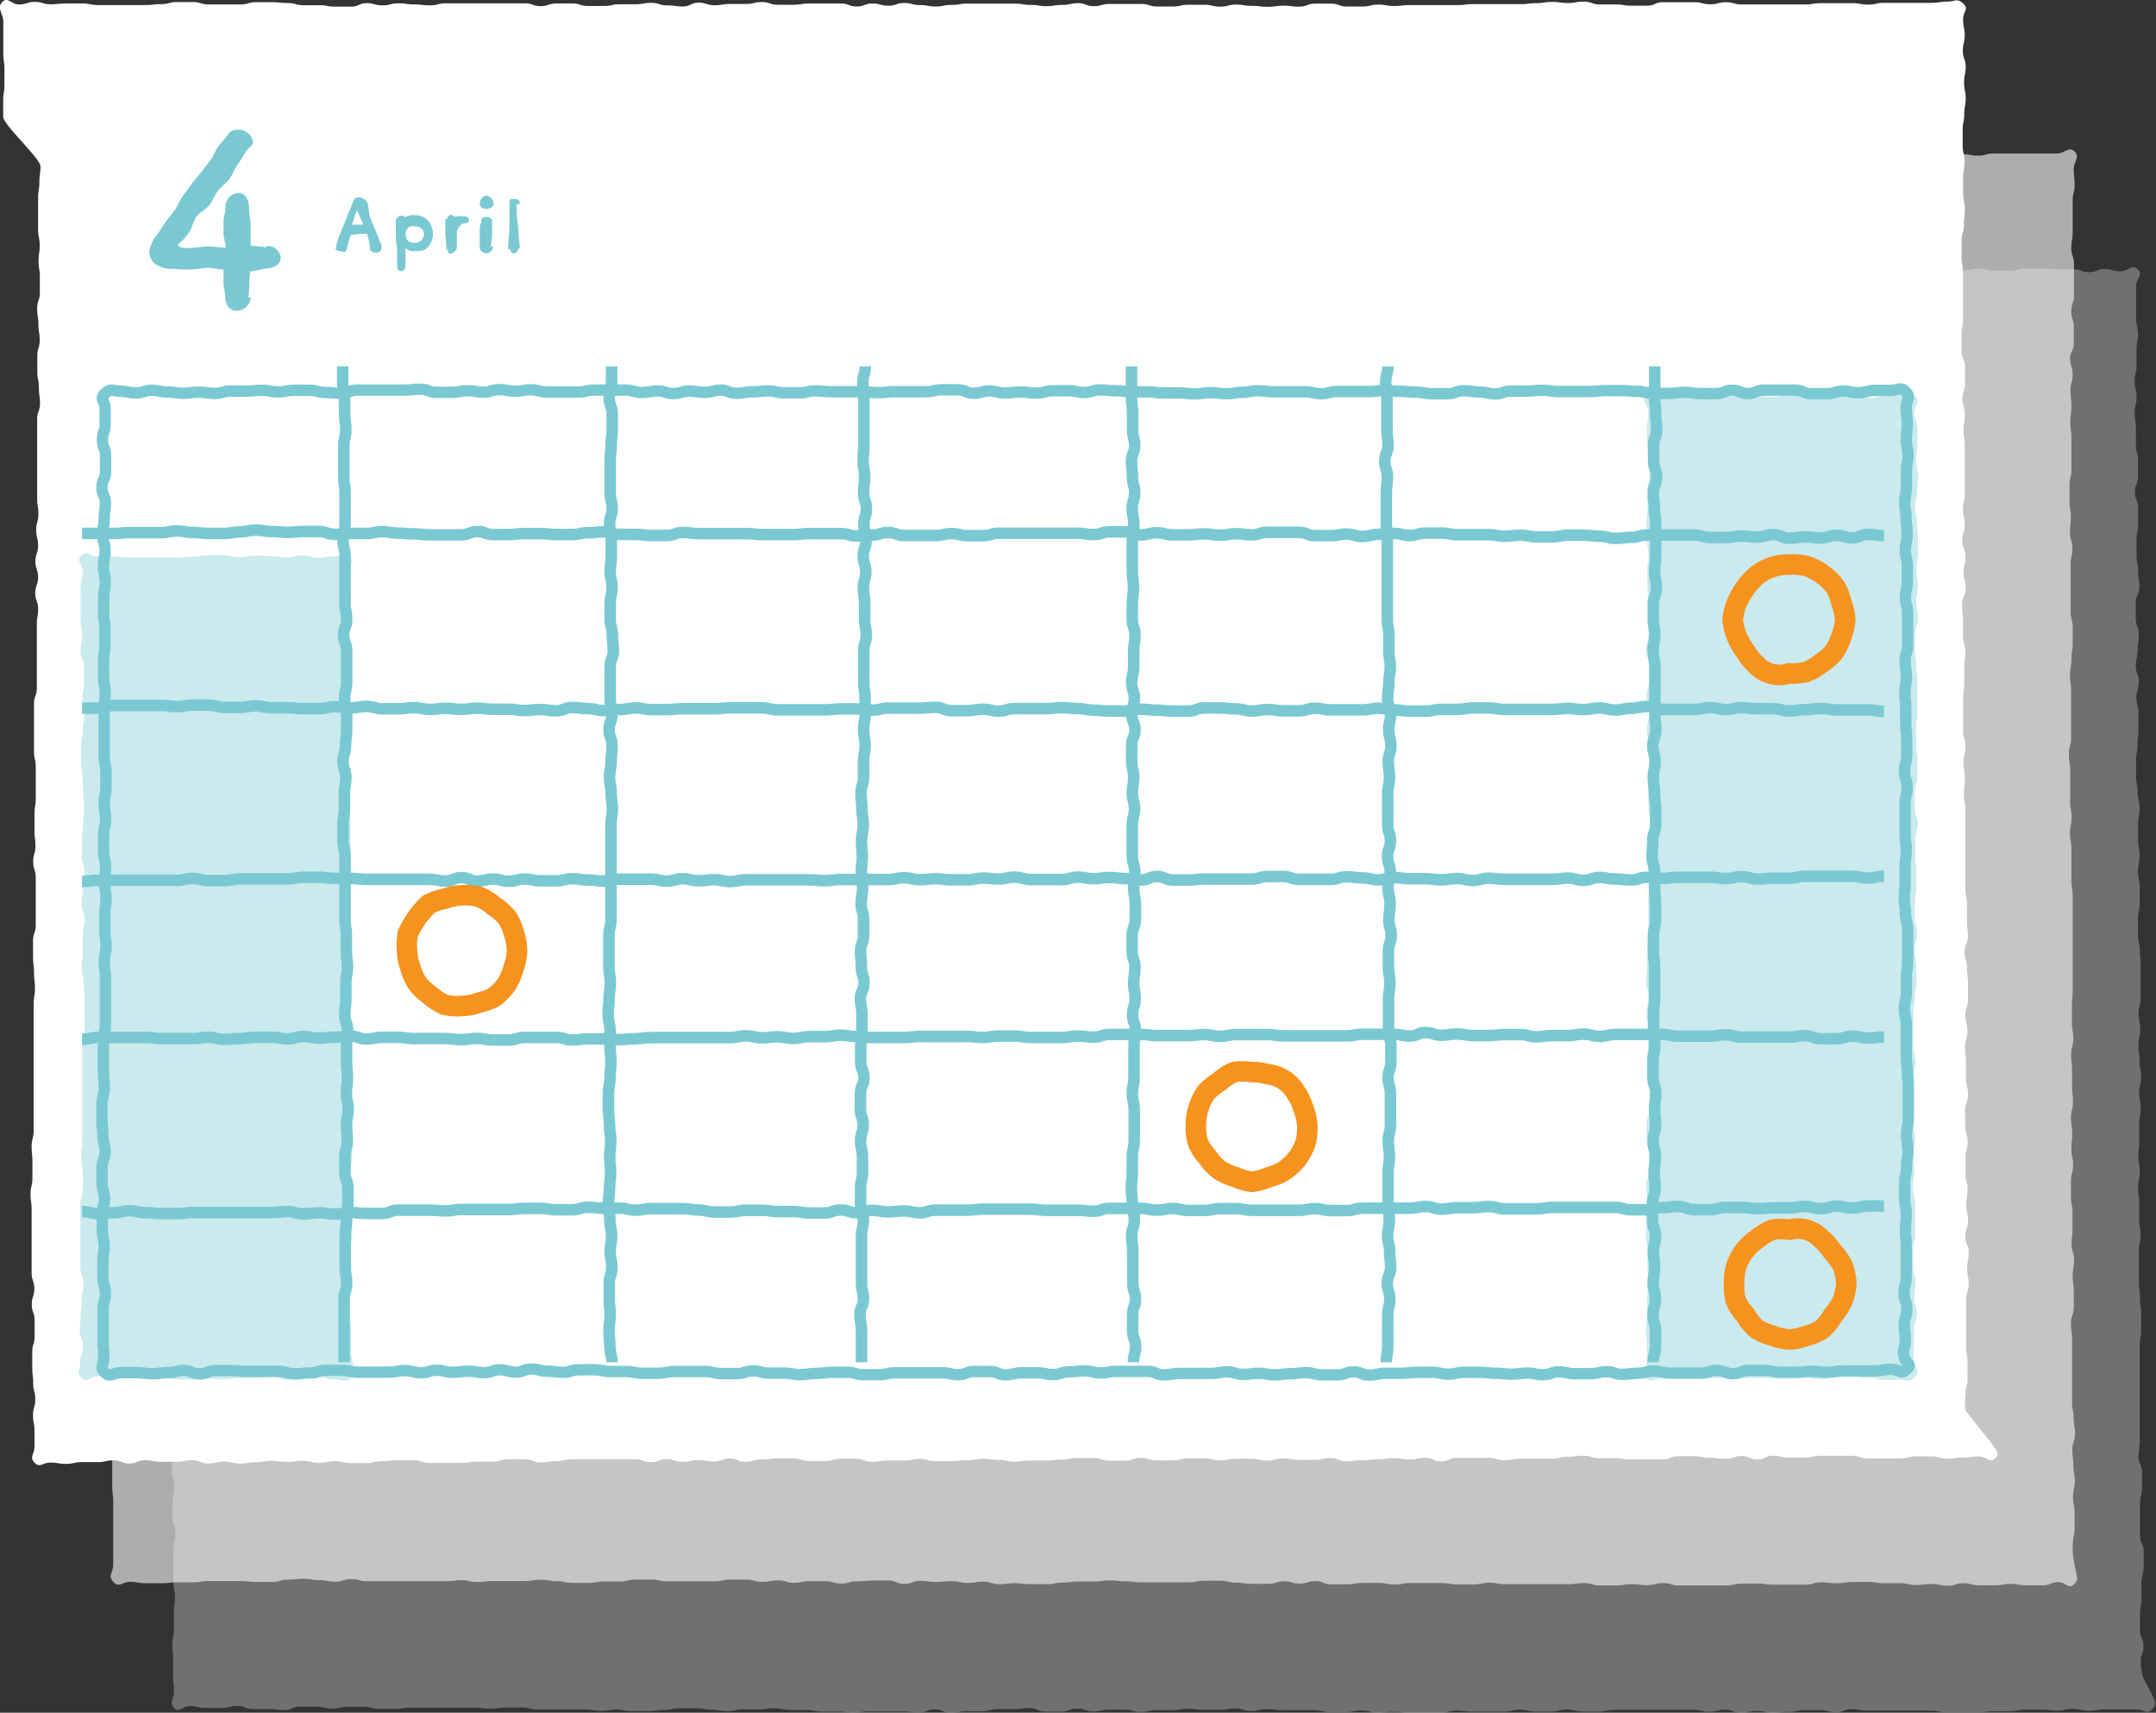 <svg xmlns="http://www.w3.org/2000/svg" viewBox="0 0 136.39 108.33"><rect x="0" y="0" width="136.39" height="108.33" fill="#333333" stroke="none"/><defs><style>.cls-1{opacity:0.6;}.cls-2{fill:#fff;}.cls-3{opacity:0.3;}.cls-10,.cls-11,.cls-12,.cls-4,.cls-5,.cls-8,.cls-9{fill:none;}.cls-4,.cls-5,.cls-8{stroke:#7ac9d2;stroke-miterlimit:10;}.cls-4{stroke-width:0.72px;}.cls-5{stroke-width:0.73px;}.cls-6{opacity:0.39;}.cls-7{fill:#7ac9d2;}.cls-8{stroke-width:0.18px;}.cls-10,.cls-11,.cls-12,.cls-9{stroke:#f6921e;stroke-linecap:round;stroke-linejoin:round;}.cls-9{stroke-width:1.3px;}.cls-10{stroke-width:1.3px;}.cls-11{stroke-width:1.3px;}.cls-12{stroke-width:1.3px;}</style></defs><g id="レイヤー_2" data-name="レイヤー 2"><g id="image"><g class="cls-1"><path class="cls-2" d="M131.21,100.2c-.35.36-.53-.13-1-.13s-.5.2-1,.2h-1c-.51,0-.51-.09-1-.09s-.51.09-1,.09h-1c-.51,0-.51-.13-1-.13s-.51.16-1,.16-.51-.11-1-.11-.51.06-1,.06-.5-.11-1-.11-.51,0-1,0-.5-.08-1-.08-.51,0-1,0-.51.08-1,.08-.5-.06-1-.06-.51.15-1,.15h-1c-.5,0-.5,0-1,0s-.51-.07-1-.07-.51,0-1,0-.5.12-1,.12-.5,0-1,0h-2c-.5,0-.5-.15-1-.15s-.5.13-1,.13-.51-.06-1-.06-.51.08-1,.08-.5,0-1,0-.51-.15-1-.15-.5.07-1,.07h-3c-.51,0-.51,0-1,0s-.5-.09-1-.09-.51.11-1,.11-.51,0-1,0-.51-.09-1-.09h-1c-.51,0-.51,0-1,0s-.5.09-1,.09-.51-.1-1-.1-.5,0-1,0-.51.09-1,.09-.51,0-1,0-.5-.2-1-.2-.51.15-1,.15-.5-.14-1-.14-.51.16-1,.16h-1c-.51,0-.51-.07-1-.07s-.51-.13-1-.13h-1c-.51,0-.51.1-1,.1h-1c-.5,0-.5,0-1,0s-.51,0-1,0-.5-.06-1-.06-.51-.06-1-.06-.51.07-1,.07-.51,0-1,0-.51.07-1,.07-.51.1-1,.1h-1c-.51,0-.51-.06-1-.06s-.51.06-1,.06-.51-.16-1-.16-.51.08-1,.08-.5-.11-1-.11-.51.05-1,.05-.51-.07-1-.07-.51.19-1,.19-.51-.21-1-.21h-1c-.51,0-.51.05-1,.05s-.51.14-1,.14-.5-.15-1-.15-.5,0-1,0-.51.1-1,.1-.51-.15-1-.15-.51.09-1,.09-.51-.14-1-.14-.51,0-1,0-.51.11-1,.11h-1c-.51,0-.51,0-1,0s-.5,0-1,0-.51-.11-1-.11-.5,0-1,0-.51.12-1,.12-.5,0-1,0-.51.09-1,.09h-1c-.51,0-.51-.11-1-.11s-.51-.09-1-.09-.5.08-1,.08h-1c-.51,0-.51,0-1,0s-.51.06-1,.06-.51-.11-1-.11-.51.06-1,.06-.51,0-1,0h-1c-.51,0-.51,0-1,0h-1c-.51,0-.51,0-1,0s-.51-.13-1-.13-.51.16-1,.16-.51-.09-1-.09-.51-.09-1-.09-.51.05-1,.05-.51.15-1,.15-.51,0-1,0-.51-.06-1-.06-.51,0-1,0-.51,0-1,0-.51.08-1,.08-.51,0-1,0-.51.06-1,.06h-1c-.51,0-.51-.09-1-.09s-.7.41-1.06,0,0-.56,0-1.07v-1c0-.51,0-.51,0-1s0-.51,0-1,0-.51,0-1-.06-.51-.06-1,0-.51,0-1,0-.51,0-1,.08-.51.08-1,0-.51,0-1-.2-.51-.2-1,.17-.51.17-1-.17-.51-.17-1,.15-.51.15-1-.16-.51-.16-1,.15-.51.15-1v-1c0-.51-.16-.51-.16-1s.1-.51.1-1,0-.51,0-1,.15-.52.15-1v-1c0-.51-.19-.51-.19-1s0-.51,0-1,0-.51,0-1,0-.51,0-1,.11-.51.11-1,0-.51,0-1-.06-.51-.06-1,.13-.51.13-1-.13-.51-.13-1,.16-.52.16-1,0-.51,0-1-.15-.51-.15-1,.06-.51.06-1,.06-.51.06-1,0-.51,0-1v-1c0-.51-.07-.51-.07-1s0-.51,0-1,.19-.51.19-1,0-.51,0-1-.17-.51-.17-1,.22-.51.22-1-.06-.51-.06-1-.08-.51-.08-1,.06-.51.06-1,0-.51,0-1-.12-.51-.12-1,.12-.51.12-1-.11-.52-.11-1,.16-.51.16-1-.2-.51-.2-1,0-.51,0-1,.12-.51.12-1-.11-.51-.11-1,0-.51,0-1,.1-.51.1-1,.08-.51.08-1-.2-.51-.2-1,.18-.51.18-1-.13-.51-.13-1,0-.52,0-1,0-.51,0-1,.09-.51.09-1-.14-.51-.14-1,.08-.52.08-1,0-.51,0-1-.06-.51-.06-1,.09-.51.09-1,.08-.51.08-1-.22-.52-.22-1,.06-.51.06-1,.09-.52.09-1-.12-.51-.12-1,0-.52,0-1,.2-.51.2-1-.2-.51-.2-1,.1-.51.1-1-.06-.51-.06-1v-1c0-.51,0-.51,0-1s0-.52,0-1,.09-.51.09-1-.18-.51-.18-1,.11-.52.11-1,.1-.51.1-1v-1c0-.51-.15-.51-.15-1s-.36-.7,0-1.07.54-.05,1-.05h1c.51,0,.51,0,1,0s.51.14,1,.14.5-.1,1-.1l1,0c.5,0,.5.11,1,.11s.51,0,1,0,.5,0,1,0,.51-.1,1-.1.51.13,1,.13.51,0,1,0,.51-.11,1-.11h1c.5,0,.5.08,1,.08h1c.51,0,.51-.07,1-.07s.5.09,1,.09.51-.12,1-.12.51.1,1,.1.5,0,1,0,.5-.14,1-.14h1c.51,0,.51.08,1,.08s.5-.11,1-.11.5.16,1,.16.51.06,1,.06.51-.14,1-.14h1c.51,0,.51,0,1,0s.51.07,1,.07.51-.05,1-.05.51.08,1,.08.51,0,1,0h1c.51,0,.51,0,1,0s.51.08,1,.08.51-.06,1-.06.51-.13,1-.13.5.16,1,.16h1c.5,0,.5-.17,1-.17s.51,0,1,0,.51-.07,1-.07.5.16,1,.16.51-.14,1-.14.5.08,1,.08.51.11,1,.11.51-.14,1-.14.51,0,1,0,.51.09,1,.09.51,0,1,0,.5-.13,1-.13.51.09,1,.09.51-.05,1-.05.5,0,1,0l1,0c.51,0,.51.11,1,.11s.51,0,1,0,.51-.12,1-.12.5,0,1,0,.51.13,1,.13.5,0,1,0,.51.08,1,.08.5-.1,1-.1.51-.08,1-.08.51.11,1,.11.51.05,1,.05.51-.14,1-.14.51.07,1,.07.51.11,1,.11.51-.06,1-.06.51,0,1,0,.5,0,1,0,.51-.07,1-.07.51,0,1,0,.5-.08,1-.08h1c.5,0,.5,0,1,0s.51-.09,1-.09.51-.05,1-.05.5,0,1,0,.51.16,1,.16.51-.2,1-.2h1c.51,0,.51.21,1,.21s.51-.22,1-.22.51,0,1,0,.51.09,1,.09.51-.1,1-.1.51.14,1,.14.51-.13,1-.13.51.09,1,.09.51,0,1,0,.51-.05,1-.05.51,0,1,0l1,0c.51,0,.51.13,1,.13s.5-.17,1-.17.51,0,1,0,.51.18,1,.18.51,0,1,0h1c.51,0,.51-.13,1-.13h1l1,0c.51,0,.51.12,1,.12s.51-.08,1-.08.51,0,1,0,.51-.05,1-.05.51.08,1,.08.51-.16,1-.16.5.17,1,.17.51-.17,1-.17.51.07,1,.07h2c.51,0,.51.09,1,.09s.51-.14,1-.14h1c.51,0,.51,0,1,0s.52,0,1,0,.51,0,1,0,.75-.48,1.11-.12-.05.6-.05,1.11.05.51.05,1-.12.51-.12,1,0,.51,0,1,0,.51,0,1-.09.51-.09,1,.17.51.17,1,0,.51,0,1,0,.51,0,1-.17.51-.17,1,.16.51.16,1,0,.51,0,1-.23.51-.23,1,.16.51.16,1-.14.51-.14,1,.06.51.06,1-.07.51-.07,1,.07.51.07,1v1c0,.51,0,.51,0,1s-.12.52-.12,1,0,.51,0,1,.08.51.08,1-.05.51-.05,1,.15.51.15,1-.11.51-.11,1,0,.51,0,1,0,.51,0,1,0,.51,0,1,.13.51.13,1,0,.51,0,1-.08.52-.08,1-.09.51-.09,1,.07.51.07,1,0,.51,0,1v1c0,.51,0,.51,0,1s-.14.51-.14,1,.08.51.08,1,0,.51,0,1,0,.51,0,1,.09.51.09,1-.1.51-.1,1,.09.51.09,1,0,.51,0,1,0,.51,0,1,.08.51.08,1,0,.51,0,1,0,.51,0,1,0,.51,0,1v1c0,.51,0,.51,0,1s0,.51,0,1-.05.51-.05,1v1c0,.51.09.51.09,1s-.14.51-.14,1,.06.51.06,1,0,.51,0,1,.06.51.06,1-.13.51-.13,1,.08.51.08,1-.05.51-.05,1,.11.51.11,1-.14.51-.14,1,0,.51,0,1,.1.51.1,1,0,.51,0,1-.06.51-.06,1,.16.51.16,1-.09.51-.09,1,.07.52.07,1,0,.51,0,1-.18.52-.18,1,.07.51.07,1,0,.52,0,1,0,.51,0,1,0,.51,0,1,0,.51,0,1,.1.52.1,1,.09.51.09,1-.17.51-.17,1,.06.52.06,1,.1.51.1,1-.12.51-.12,1,.1.52.1,1v1c0,.51-.11.51-.11,1a3.25,3.25,0,0,0,.06,1C131.33,99.69,131.57,99.83,131.21,100.2Z"/></g><g class="cls-3"><path class="cls-2" d="M136.13,108.12c-.36.36-.45,0-1,0h-2c-.51,0-.51.09-1,.09s-.51-.12-1-.12-.51.11-1,.11-.51-.06-1-.06-.51,0-1,0-.51.1-1,.1h-1c-.5,0-.5.06-1,.06s-.51,0-1,0-.5,0-1,0-.51-.1-1-.1-.51,0-1,0-.5,0-1,0-.51,0-1,0h-1c-.5,0-.5-.09-1-.09s-.51.19-1,.19-.51-.13-1-.13-.5,0-1,0-.5.11-1,.11-.51.06-1,.06-.51-.12-1-.12-.5.11-1,.11-.5-.19-1-.19-.51.13-1,.13-.51-.12-1-.12h-2c-.5,0-.5,0-1,0h-1c-.5,0-.5,0-1,0s-.51.11-1,.11-.51,0-1,0-.5-.13-1-.13-.51.13-1,.13-.51,0-1,0-.51-.12-1-.12-.51.12-1,.12h-1c-.5,0-.5,0-1,0s-.51-.06-1-.06-.5.14-1,.14-.51,0-1,0-.51,0-1,0-.5-.07-1-.07-.51.06-1,.06-.5-.14-1-.14-.51.1-1,.1h-1c-.51,0-.51-.12-1-.12s-.51,0-1,0-.51,0-1,0-.51-.06-1-.06-.51.11-1,.11-.5-.16-1-.16-.51.09-1,.09-.5,0-1,0-.51-.07-1-.07-.51.09-1,.09-.51,0-1,0-.51.11-1,.11-.51-.14-1-.14-.51,0-1,0-.51.11-1,.11-.51-.18-1-.18-.51.19-1,.19-.51,0-1,0-.5-.22-1-.22-.51.06-1,.06h-1c-.51,0-.51.14-1,.14s-.51,0-1,0-.5.09-1,.09-.51-.21-1-.21-.51.19-1,.19-.5-.06-1-.06H55c-.51,0-.51.07-1,.07s-.51-.06-1-.06-.51,0-1,0-.51-.1-1-.1-.51,0-1,0-.51-.11-1-.11-.5.07-1,.07h-1c-.5,0-.5.11-1,.11s-.51-.09-1-.09-.5-.09-1-.09-.51,0-1,0-.5.11-1,.11-.51.07-1,.07h-1c-.51,0-.51-.09-1-.09s-.51.07-1,.07-.5-.08-1-.08-.51,0-1,0-.51,0-1,0h-1c-.51,0-.51-.13-1-.13h-1c-.51,0-.51.08-1,.08s-.51-.07-1-.07h-2c-.51,0-.51,0-1,0s-.51,0-1,0-.51.08-1,.08h-1c-.51,0-.51-.13-1-.13h-1c-.51,0-.51.11-1,.11s-.51-.12-1-.12h-1c-.51,0-.51.21-1,.21s-.51-.06-1-.06-.51,0-1,0-.51-.2-1-.2-.51.13-1,.13h-1c-.51,0-.51-.12-1-.12s-.68.48-1,.11,0-.53,0-1-.05-.51-.05-1,0-.51,0-1-.05-.51-.05-1,.1-.51.1-1,0-.51,0-1,.06-.51.06-1-.09-.51-.09-1,0-.51,0-1,0-.51,0-1,.13-.51.13-1-.19-.51-.19-1v-1c0-.51.11-.51.11-1s-.15-.51-.15-1,.06-.51.06-1-.05-.51-.05-1,.12-.51.12-1,0-.51,0-1-.12-.51-.12-1,.11-.52.11-1v-1c0-.51.09-.51.09-1s-.13-.51-.13-1,0-.51,0-1-.1-.51-.1-1,.14-.51.14-1,0-.51,0-1,0-.51,0-1-.05-.51-.05-1,0-.51,0-1,.14-.52.14-1,0-.51,0-1-.13-.51-.13-1,.1-.51.1-1,.11-.51.11-1-.22-.51-.22-1,.21-.51.21-1,0-.51,0-1,0-.51,0-1,.07-.51.07-1-.1-.51-.1-1,0-.51,0-1-.12-.51-.12-1,.15-.51.15-1-.06-.51-.06-1-.08-.51-.08-1,0-.51,0-1,0-.51,0-1,0-.51,0-1,.07-.52.07-1,.13-.51.13-1-.2-.51-.2-1,.08-.51.08-1,0-.51,0-1,.14-.51.14-1-.15-.51-.15-1,0-.51,0-1V48c0-.51.06-.51.06-1s0-.51,0-1,.08-.51.08-1-.11-.52-.11-1,0-.51,0-1,.13-.51.13-1-.14-.51-.14-1,.14-.52.14-1,0-.51,0-1,0-.51,0-1-.13-.51-.13-1,.11-.51.11-1-.11-.52-.11-1,0-.51,0-1,0-.52,0-1v-1c0-.52.21-.52.21-1s-.23-.51-.23-1,.22-.51.22-1,0-.51,0-1-.13-.51-.13-1,0-.51,0-1,0-.51,0-1,0-.52,0-1,.1-.51.1-1-.2-.51-.2-1,.06-.52.06-1-.06-.51-.06-1,0-.51,0-1,.08-.51.08-1-.41-.7,0-1.07.54.15,1,.15.5-.15,1-.15.51.1,1,.1.51,0,1,0,.5-.1,1-.1.51-.1,1-.1.5.09,1,.09.51.13,1,.13.5,0,1,0,.51-.13,1-.13.51.1,1,.1h1c.51,0,.51-.08,1-.08s.51.11,1,.11.5-.15,1-.15.51.05,1,.05.51.06,1,.06.5-.11,1-.11h1c.51,0,.51,0,1,0s.5-.07,1-.07.5,0,1,0,.51.14,1,.14.51-.08,1-.08.5,0,1,0h1c.51,0,.51,0,1,0s.51,0,1,0,.5.05,1,.05.51.11,1,.11.51-.06,1-.06.51,0,1,0,.51,0,1,0,.51.14,1,.14.51,0,1,0h2c.51,0,.51-.12,1-.12s.51.17,1,.17.5,0,1,0,.51.06,1,.06.5-.1,1-.1.51,0,1,0,.51,0,1,0,.5-.12,1-.12.51-.05,1-.05h1c.51,0,.51.19,1,.19s.51-.16,1-.16.51,0,1,0,.51-.08,1-.08.51.13,1,.13.5.1,1,.1.51,0,1,0,.51-.17,1-.17h2c.51,0,.51.1,1,.1s.51-.09,1-.09h1c.5,0,.5,0,1,0s.51.11,1,.11.5,0,1,0h1c.5,0,.5-.13,1-.13s.51.1,1,.1.51.07,1,.07.51-.1,1-.1.51.1,1,.1.51,0,1,0,.51-.13,1-.13.51.1,1,.1.51.06,1,.06.5-.13,1-.13h1c.51,0,.51.06,1,.06s.5-.07,1-.07.5-.05,1-.05.5.05,1,.05h1c.51,0,.51.13,1,.13s.5-.19,1-.19h1c.51,0,.51.16,1,.16s.51,0,1,0h1c.51,0,.51-.07,1-.07s.51,0,1,0,.51,0,1,0,.51.17,1,.17h1c.51,0,.51-.21,1-.21s.51.19,1,.19.51-.13,1-.13.51.15,1,.15.51-.2,1-.2h1c.51,0,.51.15,1,.15s.5-.15,1-.15.51,0,1,0h1c.51,0,.51,0,1,0s.51,0,1,0,.51.12,1,.12.5,0,1,0,.51-.13,1-.13.51.15,1,.15.51-.17,1-.17.51.17,1,.17.51-.06,1-.06.51,0,1,0,.51.1,1,.1.5-.1,1-.1.51-.12,1-.12.51.12,1,.12h1c.52,0,.52-.13,1-.13h1c.51,0,.51.05,1,.05h1c.51,0,.51.18,1,.18s.52-.2,1-.2.51.15,1,.15.73-.49,1.09-.13-.11.58-.11,1.09v1c0,.51,0,.51,0,1s.12.51.12,1-.09.51-.09,1v1c0,.51-.12.51-.12,1s.12.51.12,1-.12.51-.12,1,.08.51.08,1,0,.51,0,1,.13.51.13,1,0,.51,0,1-.19.51-.19,1,.2.51.2,1,0,.51,0,1-.1.51-.1,1,0,.51,0,1,.1.51.1,1,.08.51.08,1-.23.52-.23,1,0,.51,0,1,.19.51.19,1-.07.51-.07,1-.12.51-.12,1,.19.51.19,1-.15.51-.15,1,.13.51.13,1,0,.51,0,1-.06.51-.06,1-.09.51-.09,1,0,.52,0,1,.1.51.1,1,.12.51.12,1-.09.51-.09,1,0,.51,0,1,.09.51.09,1-.1.51-.1,1,.11.51.11,1,0,.51,0,1-.11.51-.11,1,0,.51,0,1,.12.51.12,1,.05.51.05,1,0,.51,0,1,0,.51,0,1-.13.51-.13,1,.1.51.1,1-.11.51-.11,1,.07.51.07,1,.1.52.1,1-.12.51-.12,1,.09.51.09,1-.09.51-.09,1,0,.51,0,1-.05.51-.05,1,.08.51.08,1-.1.51-.1,1,.07.51.07,1,0,.51,0,1,.08.51.08,1-.1.51-.1,1,0,.51,0,1,0,.51,0,1,.07.51.07,1,.07.51.07,1,0,.51,0,1-.09.51-.09,1v1c0,.51,0,.51,0,1s0,.51,0,1,0,.52,0,1,0,.51,0,1,0,.52,0,1-.07.51-.07,1,.22.52.22,1,0,.51,0,1-.13.51-.13,1,0,.51,0,1v1c0,.51.23.51.23,1s0,.51,0,1-.14.52-.14,1,0,.51,0,1-.09.51-.09,1,0,.52,0,1,.22.51.22,1-.18.51-.18,1a3.86,3.86,0,0,0,.15,1C136.38,107.64,136.49,107.75,136.13,108.12Z"/></g><path class="cls-2" d="M126.24,92.23c-.35.36-.56-.11-1.07-.11s-.5.07-1,.07-.5.07-1,.07-.51-.14-1-.14h-1c-.51,0-.51.13-1,.13h-2c-.51,0-.51-.17-1-.17h-2c-.51,0-.51.12-1,.12s-.5,0-1,0-.51-.12-1-.12-.51.23-1,.23-.5-.21-1-.21-.51.17-1,.17-.51-.06-1-.06-.5-.1-1-.1-.51,0-1,0-.51.2-1,.2-.5,0-1,0-.5,0-1,0-.51-.08-1-.08-.51,0-1,0-.5-.15-1-.15-.5.06-1,.06-.51.13-1,.13-.51,0-1,0-.5,0-1,0-.51.09-1,.09-.5-.15-1-.15-.51,0-1,0-.5,0-1,0-.51.22-1,.22-.51-.22-1-.22-.5.1-1,.1-.51-.08-1-.08-.51.07-1,.07-.51.06-1,.06-.51.07-1,.07-.51-.21-1-.21-.5.12-1,.12-.51,0-1,0-.5-.09-1-.09-.51.13-1,.13-.51-.11-1-.11h-1c-.51,0-.51.1-1,.1s-.5-.13-1-.13-.51,0-1,0-.5.13-1,.13-.51,0-1,0-.51-.16-1-.16-.51.18-1,.18-.51,0-1,0-.51-.17-1-.17h-1c-.51,0-.51.1-1,.1s-.5.06-1,.06-.51,0-1,0-.51.07-1,.07-.51-.11-1-.11-.51-.07-1-.07-.51.09-1,.09-.51.06-1,.06-.51,0-1,0-.51-.14-1-.14-.51.1-1,.1h-1c-.5,0-.5.08-1,.08s-.51-.19-1-.19h-1c-.51,0-.51.14-1,.14s-.51,0-1,0-.5-.17-1-.17-.51,0-1,0-.51.07-1,.07-.5.15-1,.15-.5-.21-1-.21-.51.19-1,.19-.51-.09-1-.09-.51.11-1,.11-.51-.17-1-.17-.51.19-1,.19-.51-.18-1-.18-.5,0-1,0-.51,0-1,0-.5,0-1,0-.51,0-1,0-.5.12-1,.12-.51.08-1,.08-.5-.2-1-.2-.51,0-1,0-.51.15-1,.15h-1c-.51,0-.51.08-1,.08s-.5,0-1,0-.51,0-1,0-.51-.17-1-.17-.51,0-1,0-.51.06-1,.06-.51.12-1,.12h-1c-.51,0-.51-.12-1-.12s-.51.1-1,.1-.51-.12-1-.12-.51.07-1,.07-.51-.07-1-.07-.51.09-1,.09-.51.08-1,.08-.51-.12-1-.12-.51.12-1,.12-.51-.21-1-.21-.51.1-1,.1h-1c-.51,0-.51-.1-1-.1s-.51.21-1,.21-.51-.2-1-.2-.51.11-1,.11-.51,0-1,0-.51.11-1,.11-.51-.08-1-.08-.66.36-1,0,0-.52,0-1,0-.51,0-1-.09-.51-.09-1,.14-.51.14-1-.13-.51-.13-1-.06-.51-.06-1,0-.51,0-1,.15-.51.15-1,0-.51,0-1-.18-.51-.18-1,.16-.51.16-1-.17-.51-.17-1,0-.51,0-1,0-.51,0-1,0-.51,0-1,0-.51,0-1-.07-.51-.07-1,.12-.51.12-1,0-.51,0-1-.05-.51-.05-1,.13-.52.13-1,0-.51,0-1,0-.51,0-1,0-.51,0-1v-1c0-.51,0-.51,0-1s0-.51,0-1,0-.51,0-1,0-.51,0-1,.08-.51.08-1-.06-.51-.06-1-.06-.52-.06-1,0-.51,0-1,.17-.51.17-1,0-.51,0-1,0-.51,0-1v-1c0-.51-.16-.51-.16-1s.14-.51.14-1-.06-.51-.06-1,0-.51,0-1,.08-.51.08-1,0-.51,0-1,0-.51,0-1-.11-.51-.11-1,0-.51,0-1,0-.51,0-1,0-.51,0-1,.18-.51.18-1,0-.51,0-1,0-.52,0-1,0-.51,0-1,0-.51,0-1,.08-.51.08-1-.18-.51-.18-1,.18-.51.18-1-.17-.51-.17-1,.17-.51.17-1-.12-.51-.12-1,.14-.51.14-1-.08-.51-.08-1,0-.51,0-1,0-.52,0-1,0-.51,0-1,0-.51,0-1,0-.51,0-1,.18-.52.18-1-.07-.51-.07-1-.1-.51-.1-1,0-.51,0-1,.15-.51.15-1-.08-.52-.08-1-.08-.51-.08-1,.17-.52.17-1,0-.51,0-1-.08-.52-.08-1,.07-.51.07-1-.1-.51-.1-1,0-.51,0-1,0-.51,0-1,.08-.51.08-1,.07-.51.07-1S.2,7.89.2,7.38s0-.51,0-1,.08-.51.08-1,0-.52,0-1-.07-.51-.07-1,0-.51,0-1,0-.51,0-1S-.22.5.14.13.69.28,1.2.28s.5-.16,1-.16.51.15,1,.15.51-.05,1-.05.5,0,1,0,.51.1,1,.1.5,0,1,0h1c.5,0,.5,0,1,0s.51-.06,1-.06.51-.13,1-.13h1c.51,0,.51.15,1,.15h2c.51,0,.51-.14,1-.14s.51,0,1,0,.5.05,1,.05.51.14,1,.14.51,0,1,0,.5.09,1,.09h1c.51,0,.51-.22,1-.22s.51.14,1,.14.5-.13,1-.13.5.07,1,.07.51.06,1,.06.51-.13,1-.13h1c.51,0,.51,0,1,0h1c.51,0,.51,0,1,0h1c.51,0,.51.18,1,.18s.51-.17,1-.17h1c.51,0,.51.16,1,.16s.51,0,1,0,.51-.11,1-.11.5,0,1,0,.51-.09,1-.09.5.16,1,.16.51.07,1,.07.51-.24,1-.24.5.16,1,.16.51-.08,1-.08.5,0,1,0,.51-.12,1-.12.51.17,1,.17.51,0,1,0,.51-.08,1-.08h1c.5,0,.5,0,1,0s.51.19,1,.19.51-.19,1-.19.5.14,1,.14.51-.17,1-.17.51.13,1,.13.51.09,1,.09.51-.1,1-.1.5-.08,1-.08.51,0,1,0,.5,0,1,0h1c.5,0,.5.08,1,.08s.51.08,1,.08.51-.08,1-.08.51-.11,1-.11.51.19,1,.19.51-.14,1-.14.51,0,1,0h1c.51,0,.51.16,1,.16s.5,0,1,0,.51-.11,1-.11.51,0,1,0,.5.12,1,.12.5-.13,1-.13.5.08,1,.08.51.06,1,.06.51-.07,1-.07.5.06,1,.06.51-.19,1-.19h1c.51,0,.51.18,1,.18h1c.51,0,.51-.12,1-.12s.51.09,1,.09.51-.06,1-.06.51,0,1,0,.51,0,1,0h1c.51,0,.51-.06,1-.06s.51,0,1,0,.51,0,1,0,.51,0,1,0,.51-.06,1-.06.51-.08,1-.08.5.07,1,.07.51-.09,1-.09.51.18,1,.18.51,0,1,0,.51.08,1,.08h1c.5,0,.5-.22,1-.22s.51,0,1,0,.51,0,1,0,.51.13,1,.13.51-.13,1-.13.51.14,1,.14.51,0,1,0,.51,0,1,0h2c.51,0,.51-.08,1-.08h1c.52,0,.52,0,1,0s.51.09,1,.09.51-.11,1-.11h1c.51,0,.51,0,1,0h1c.51,0,.51-.08,1-.08s.6-.24,1,.12,0,.46,0,1,.1.51.1,1-.12.51-.12,1,.18.51.18,1-.1.51-.1,1,.1.51.1,1-.09.51-.09,1-.1.51-.1,1,0,.51,0,1,.12.51.12,1-.09.51-.09,1,0,.51,0,1,.11.51.11,1-.06.51-.06,1-.15.51-.15,1,0,.51,0,1,.09.51.09,1,0,.51,0,1,0,.51,0,1v1c0,.52-.09.52-.09,1s0,.51,0,1,.22.51.22,1,0,.51,0,1-.16.51-.16,1,.15.51.15,1-.09.51-.09,1,.08.51.08,1,0,.51,0,1,0,.51,0,1,0,.51,0,1-.11.52-.11,1,.11.51.11,1-.16.51-.16,1,.21.51.21,1-.12.51-.12,1,.13.51.13,1-.23.51-.23,1,.06.51.06,1,0,.51,0,1,.15.51.15,1-.07.51-.07,1,0,.51,0,1-.07.51-.07,1,0,.51,0,1,0,.51,0,1,.15.51.15,1-.13.51-.13,1,.09.51.09,1-.06.51-.06,1,.09.52.09,1,0,.51,0,1,0,.51,0,1,0,.51,0,1,0,.51,0,1,0,.51,0,1,.1.51.1,1v1c0,.51.06.51.06,1s-.21.51-.21,1,.15.51.15,1,.07.51.07,1,0,.51,0,1-.17.51-.17,1,.13.51.13,1-.15.51-.15,1,.06.51.06,1v1c0,.51.13.51.13,1s-.18.51-.18,1,0,.51,0,1,.16.52.16,1-.14.51-.14,1,0,.52,0,1,.13.51.13,1-.08.52-.08,1,.11.51.11,1-.17.51-.17,1,.21.51.21,1-.1.52-.1,1,.1.51.1,1-.16.51-.16,1,0,.52,0,1,0,.51,0,1,0,.51,0,1,.09.52.09,1,0,.51,0,1-.13.51-.13,1a3,3,0,0,0,0,1C126.28,91.72,126.6,91.86,126.24,92.23Z"/><path class="cls-4" d="M120.62,86.61c-.36.36-.44,0-1,0s-.51.1-1,.1-.5,0-1,0h-1c-.51,0-.51.09-1,.09s-.51-.06-1-.06-.5.06-1,.06-.51,0-1,0-.5-.12-1-.12-.51,0-1,0-.51.21-1,.21-.5-.21-1-.21-.51.17-1,.17-.5,0-1,0h-1c-.51,0-.51-.13-1-.13s-.5.14-1,.14-.51.07-1,.07-.5-.17-1-.17-.51.13-1,.13-.51,0-1,0-.51-.12-1-.12-.5.18-1,.18-.51-.1-1-.1-.51.07-1,.07-.51-.06-1-.06-.5-.06-1-.06h-1c-.51,0-.51.12-1,.12s-.51-.12-1-.12h-1c-.51,0-.51.06-1,.06h-1c-.51,0-.51.12-1,.12s-.5-.21-1-.21-.51.19-1,.19-.5,0-1,0-.51-.14-1-.14-.51.07-1,.07-.51.07-1,.07-.51-.1-1-.1-.5.07-1,.07-.51-.16-1-.16-.51.1-1,.1-.51,0-1,0-.51,0-1,0-.5.09-1,.09-.51-.22-1-.22h-2c-.51,0-.51.1-1,.1s-.51-.13-1-.13-.5.06-1,.06-.51.17-1,.17-.51-.11-1-.11-.51,0-1,0-.51.13-1,.13-.51-.21-1-.21h-1c-.51,0-.51.2-1,.2s-.51-.12-1-.12-.5,0-1,0h-1c-.51,0-.51,0-1,0s-.51.12-1,.12h-1c-.51,0-.51-.15-1-.15h-1c-.5,0-.5.07-1,.07s-.51.08-1,.08-.51-.1-1-.1-.51,0-1,0-.51-.14-1-.14-.51.17-1,.17h-1c-.51,0-.51-.13-1-.13h-1c-.5,0-.5,0-1,0s-.51.11-1,.11h-1c-.51,0-.51-.11-1-.11s-.51,0-1,0-.5-.11-1-.11h-1c-.51,0-.51.16-1,.16s-.51-.07-1-.07-.51-.14-1-.14-.51.2-1,.2-.51-.15-1-.15-.51.18-1,.18-.51-.09-1-.09-.51.07-1,.07-.51-.13-1-.13-.51.16-1,.16-.51-.14-1-.14-.51.1-1,.1-.51,0-1,0h-1c-.51,0-.51-.12-1-.12s-.51,0-1,0-.51.17-1,.17-.51.06-1,.06-.51-.16-1-.16-.51,0-1,0-.51,0-1,0-.51-.05-1-.05h-1c-.51,0-.51.21-1,.21s-.51-.22-1-.22-.51.14-1,.14-.52.07-1,.07-.51-.07-1-.07-.52,0-1,0-.65.36-1,0-.06-.48-.06-1-.05-.51-.05-1v-1c0-.51,0-.51,0-1s.15-.51.15-1-.16-.51-.16-1,0-.51,0-1,.08-.51.08-1-.12-.51-.12-1,0-.51,0-1,.14-.51.14-1-.15-.5-.15-1,0-.51,0-1,.19-.51.19-1-.14-.51-.14-1-.06-.51-.06-1,0-.51,0-1,.15-.51.15-1-.06-.51-.06-1,0-.51,0-1,0-.5,0-1,.13-.51.13-1,0-.51,0-1,0-.51,0-1,0-.51,0-1-.07-.51-.07-1,.11-.5.11-1-.08-.51-.08-1,0-.51,0-1,.08-.5.08-1-.09-.51-.09-1,.06-.51.06-1-.13-.51-.13-1,0-.51,0-1,.13-.5.13-1-.09-.51-.09-1,.11-.5.11-1,0-.51,0-1-.11-.51-.11-1,0-.51,0-1,0-.51,0-1,0-.51,0-1,.07-.51.07-1-.11-.51-.11-1,0-.51,0-1,.09-.51.09-1,0-.51,0-1-.08-.51-.08-1,0-.5,0-1,.1-.51.1-1-.12-.51-.12-1,.11-.51.11-1-.16-.51-.16-1,.1-.51.1-1,.08-.51.08-1-.22-.51-.22-1,.23-.51.23-1,0-.51,0-1-.2-.51-.2-1,.17-.51.17-1,0-.52,0-1-.4-.59,0-.95.43-.13.94-.13.51.11,1,.11.51-.17,1-.17.5.11,1,.11.51.08,1,.08.5-.07,1-.07.51.08,1,.08.51-.15,1-.15.51,0,1,0,.51-.05,1-.05.5.1,1,.1.51-.1,1-.1h1c.5,0,.5.14,1,.14s.51.05,1,.05.5-.2,1-.2h1c.51,0,.51,0,1,0s.51,0,1,0,.51-.06,1-.06.51.2,1,.2.51,0,1,0,.51-.1,1-.1.5.09,1,.09.51-.16,1-.16.51.1,1,.1.51-.09,1-.09.5.14,1,.14h1c.51,0,.51,0,1,0s.5-.12,1-.12.51,0,1,0,.51,0,1,0,.51.15,1,.15.51-.1,1-.1.51.17,1,.17.51-.16,1-.16.51.08,1,.08.51-.14,1-.14.5.2,1,.2.51-.09,1-.09.51-.06,1-.06.51.12,1,.12h1c.51,0,.51-.12,1-.12s.51.05,1,.05.51,0,1,0,.5,0,1,0,.51.06,1,.06.51-.06,1-.06.5,0,1,0,.51,0,1,0,.51-.12,1-.12h1c.51,0,.51.22,1,.22s.51-.15,1-.15.51.13,1,.13.51-.06,1-.06.5.07,1,.07.51-.15,1-.15.51,0,1,0,.51.11,1,.11.5-.16,1-.16.51.05,1,.05.51.07,1,.07.51,0,1,0,.5.07,1,.07h1c.51,0,.51.06,1,.06s.51-.08,1-.08.5.07,1,.07.51-.09,1-.09.51-.1,1-.1.51.07,1,.07.51,0,1,0,.51,0,1,0,.51.12,1,.12.51-.14,1-.14.51,0,1,0,.51,0,1,0,.5-.07,1-.07.51.06,1,.06.51.05,1,.05.51.1,1,.1h1c.51,0,.51-.19,1-.19s.51.08,1,.08.51.12,1,.12.51-.18,1-.18.51,0,1,0,.51-.05,1-.05.51.08,1,.08h2c.51,0,.51-.06,1-.06h1c.51,0,.51.05,1,.05s.51.13,1,.13.51,0,1,0,.52-.07,1-.07.51.08,1,.08h1c.51,0,.51-.21,1-.21s.51.21,1,.21.51-.22,1-.22h1c.52,0,.52,0,1,0s.51.23,1,.23h1c.51,0,.51-.17,1-.17s.51.11,1,.11.51-.15,1-.15.51,0,1,0,.67-.26,1,.1,0,.52,0,1,.08.51.08,1-.07.51-.07,1,.11.51.11,1-.1.51-.1,1,0,.51,0,1-.1.51-.1,1,.08.51.08,1,.07.51.07,1-.12.51-.12,1,.13.51.13,1,0,.5,0,1-.12.51-.12,1,.14.5.14,1,0,.51,0,1,0,.51,0,1-.16.51-.16,1,.08.51.08,1-.09.51-.09,1,.05.51.05,1v1c0,.51.06.51.06,1s0,.51,0,1-.14.51-.14,1,.17.51.17,1-.13.51-.13,1,0,.5,0,1,0,.51,0,1,.07.51.07,1-.07.5-.07,1,0,.51,0,1-.05.51-.05,1,.07.51.07,1,.14.51.14,1,0,.5,0,1,0,.51,0,1-.08.5-.08,1,0,.51,0,1-.13.51-.13,1,.12.51.12,1,0,.51,0,1,0,.51,0,1,.07.51.07,1,.06.51.06,1,0,.51,0,1,0,.51,0,1-.11.51-.11,1,.09.51.09,1-.09.51-.09,1-.12.51-.12,1,0,.51,0,1,.1.51.1,1-.05.51-.05,1,.05.51.05,1,0,.51,0,1,0,.51,0,1-.14.51-.14,1,.18.51.18,1-.16.51-.16,1,.06.51.06,1-.18.54-.09,1S121,86.24,120.62,86.61Z"/><path class="cls-5" d="M21.68,23.17c0,.51,0,.51,0,1s.12.51.12,1,0,.51,0,1,.08.5.08,1-.13.51-.13,1,0,.5,0,1v1c0,.5.08.5.08,1v1c0,.5,0,.5,0,1s-.13.51-.13,1,.13.51.13,1,0,.51,0,1,0,.51,0,1,0,.51,0,1,.1.51.1,1-.19.51-.19,1,.19.51.19,1,0,.51,0,1,0,.51,0,1-.13.51-.13,1,.13.5.13,1,0,.51,0,1-.07.5-.07,1-.16.51-.16,1,.18.5.18,1-.09.51-.09,1,0,.51,0,1-.09.5-.09,1,0,.51,0,1,.13.51.13,1,0,.5,0,1,0,.51,0,1,0,.51,0,1,0,.5,0,1,.08.51.08,1,0,.5,0,1,.07.51.07,1-.1.5-.1,1,0,.51,0,1-.07.51-.07,1,.18.51.18,1-.07.51-.07,1,0,.51,0,1,.06.51.06,1-.07.51-.07,1,.12.51.12,1-.11.51-.11,1,.05.51.05,1-.15.51-.15,1,0,.51,0,1,.19.5.19,1v1c0,.51-.09.51-.09,1s-.08.51-.08,1,0,.51,0,1v1c0,.51.09.51.09,1s-.16.51-.16,1,0,.51,0,1,0,.51,0,1v1c0,.51,0,.51,0,1"/><path class="cls-5" d="M38.69,23.17c0,.51,0,.51,0,1s-.15.51-.15,1,.19.51.19,1,0,.5,0,1-.07.51-.07,1-.06.5-.06,1,0,.51,0,1,0,.5,0,1,.13.51.13,1-.17.5-.17,1,.11.51.11,1,0,.51,0,1-.07.51-.07,1,.12.51.12,1-.12.51-.12,1,0,.51,0,1,.14.51.14,1,.06.51.06,1-.2.51-.2,1,0,.51,0,1,0,.51,0,1,.11.5.11,1-.18.51-.18,1,.19.5.19,1-.06.51-.06,1-.1.5-.1,1,.1.51.1,1,.08.51.08,1-.09.5-.09,1,0,.51,0,1v1c0,.5,0,.5,0,1s0,.51,0,1,0,.51,0,1,0,.5,0,1-.13.51-.13,1,0,.5,0,1,0,.51,0,1,.09.5.09,1-.08.51-.08,1-.06.51-.06,1,.12.51.12,1,0,.51,0,1,.06.51.06,1-.06.51-.06,1-.1.51-.1,1v1c0,.51.07.51.07,1s.08.51.08,1-.07.51-.07,1,.06.51.06,1-.07.5-.07,1-.08.51-.08,1,.1.51.1,1,.11.51.11,1-.09.51-.09,1,.11.51.11,1-.17.51-.17,1,0,.51,0,1,.06.51.06,1-.07.51-.07,1,.05.52.05,1,.14.51.14,1"/><path class="cls-5" d="M54.74,23.17c0,.51-.15.51-.15,1s.06.51.06,1,0,.51,0,1,0,.5,0,1v1c0,.5-.05.5-.05,1s.1.51.1,1-.07.5-.07,1,.18.51.18,1-.16.5-.16,1,.14.51.14,1-.18.51-.18,1,.16.51.16,1-.15.51-.15,1,.08.51.08,1,0,.51,0,1,.1.51.1,1-.16.51-.16,1,0,.51,0,1,0,.51,0,1,.09.51.09,1,0,.5,0,1-.1.51-.1,1,.1.5.1,1-.1.51-.1,1,0,.5,0,1-.16.51-.16,1,.06.51.06,1,.08.5.08,1-.11.51-.11,1,.05.51.05,1-.06.5-.06,1,.08.51.08,1-.09.51-.09,1,.15.5.15,1,0,.51,0,1-.19.5-.19,1,.05.51.05,1,.17.5.17,1-.23.51-.23,1,.1.51.1,1,0,.51,0,1-.08.51-.08,1,0,.51,0,1,.21.51.21,1-.23.51-.23,1,0,.51,0,1,.18.51.18,1-.17.51-.17,1,.12.51.12,1,0,.51,0,1-.12.5-.12,1,0,.51,0,1,.18.51.18,1-.12.51-.12,1,0,.51,0,1v1c0,.51,0,.51,0,1s.12.51.12,1-.22.51-.22,1,.1.51.1,1,0,.52,0,1,0,.51,0,1"/><path class="cls-5" d="M71.58,23.17v1c0,.51,0,.51,0,1s.07.51.07,1,0,.5,0,1,.13.51.13,1-.2.5-.2,1,.06.51.06,1,.14.5.14,1-.16.51-.16,1,.11.5.11,1-.1.51-.1,1,0,.51,0,1,0,.51,0,1,.08.51.08,1-.08.51-.08,1,0,.51,0,1,.17.51.17,1-.08.51-.08,1,0,.51,0,1-.13.51-.13,1,.17.51.17,1-.16.5-.16,1,.2.51.2,1-.21.5-.21,1,0,.51,0,1,.13.5.13,1-.09.51-.09,1,.14.51.14,1-.14.5-.14,1,0,.51,0,1,0,.51,0,1,.16.5.16,1-.07.51-.07,1,.1.51.1,1,0,.5,0,1-.2.51-.2,1v1c0,.51.18.51.18,1s-.08.5-.08,1,.09.51.09,1-.16.51-.16,1,.17.51.17,1-.08.51-.08,1,0,.51,0,1,0,.51,0,1-.11.51-.11,1,.12.51.12,1,0,.51,0,1,0,.51,0,1-.12.51-.12,1,0,.51,0,1-.06.5-.06,1,.07.51.07,1,.12.51.12,1-.17.51-.17,1,.07.51.07,1,0,.51,0,1,0,.51,0,1,.17.51.17,1-.18.51-.18,1,0,.51,0,1,.19.52.19,1-.14.51-.14,1"/><path class="cls-5" d="M87.8,23.17c0,.51-.14.51-.14,1s.08.51.08,1,0,.51,0,1v1c0,.51.07.51.07,1s-.21.5-.21,1,.17.51.17,1-.07.5-.07,1,0,.51,0,1v1c0,.51.06.51.06,1s0,.51,0,1,0,.51,0,1,0,.51,0,1,0,.51,0,1,0,.51,0,1,.1.51.1,1,0,.51,0,1,.09.51.09,1-.09.51-.09,1-.08.51-.08,1,.19.5.19,1-.12.51-.12,1,.14.5.14,1-.17.51-.17,1,.08.5.08,1-.11.51-.11,1,0,.51,0,1,0,.5,0,1,.17.51.17,1-.18.51-.18,1,.17.5.17,1-.14.51-.14,1,.13.51.13,1-.08.5-.08,1,.15.51.15,1-.18.5-.18,1,0,.51,0,1,.1.5.1,1-.09.51-.09,1,0,.51,0,1,0,.51,0,1,.15.51.15,1,0,.51,0,1-.18.51-.18,1,.15.51.15,1,0,.51,0,1,0,.51,0,1-.14.51-.14,1,.08.51.08,1-.09.51-.09,1,0,.5,0,1,0,.51,0,1,.08.51.08,1-.11.51-.11,1,.13.51.13,1,.06.51.06,1-.21.51-.21,1,.16.51.16,1-.13.51-.13,1,0,.51,0,1,0,.52,0,1-.09.51-.09,1"/><path class="cls-5" d="M104.68,23.17v1c0,.51,0,.51,0,1s.06.51.06,1,.06.5.06,1-.19.51-.19,1,0,.5,0,1,.19.51.19,1-.21.5-.21,1,.07.51.07,1,.08.5.08,1,0,.51,0,1v1c0,.51-.07.51-.07,1s.12.51.12,1-.2.51-.2,1,0,.51,0,1,.09.51.09,1-.1.51-.1,1,.11.51.11,1,0,.51,0,1,0,.51,0,1,0,.5,0,1,.06.51.06,1-.19.5-.19,1,.14.51.14,1-.11.5-.11,1,.07.51.07,1,.08.51.08,1,0,.5,0,1-.18.51-.18,1-.05.51-.05,1,.16.5.16,1,0,.51,0,1,.06.51.06,1,0,.5,0,1-.13.51-.13,1,0,.5,0,1,.07.51.07,1,0,.5,0,1,0,.51,0,1-.06.51-.06,1,0,.51,0,1,.07.51.07,1-.11.51-.11,1,0,.51,0,1,.18.51.18,1-.08.51-.08,1,.06.51.06,1-.15.51-.15,1,.14.51.14,1-.08.51-.08,1,.06.5.06,1-.17.51-.17,1,0,.51,0,1,.2.51.2,1-.13.51-.13,1,.07.51.07,1-.09.51-.09,1,.14.51.14,1-.15.51-.15,1,.16.51.16,1,0,.52,0,1-.15.51-.15,1"/><path class="cls-5" d="M5.19,33.74h1c.51,0,.51,0,1,0s.51-.05,1-.05.5,0,1,0l1,0c.5,0,.5-.11,1-.11s.51.1,1,.1.51.06,1,.06.51,0,1,0,.51-.1,1-.1.5-.11,1-.11.51.09,1,.09.51.05,1,.05.5-.05,1-.05.51,0,1,0,.5.18,1,.18.51-.06,1-.06.51,0,1,0,.51-.11,1-.11.51.09,1,.09.51.05,1,.05.51.06,1,.06h2c.51,0,.51-.21,1-.21s.51.19,1,.19.51,0,1,0,.5-.06,1-.06.51,0,1,0,.51.06,1,.06.5,0,1,0,.51-.11,1-.11.51-.06,1-.06.51.16,1,.16.51,0,1,0,.51.07,1,.07h1c.51,0,.51-.19,1-.19s.51.07,1,.07.5,0,1,0l1,0c.51,0,.51,0,1,0s.51.06,1,.06.51,0,1,0,.51,0,1,0,.51-.06,1-.06.51,0,1,0h1c.51,0,.51.15,1,.15s.51-.06,1-.06.5-.16,1-.16.51.19,1,.19.51,0,1,0h1c.51,0,.51-.12,1-.12s.51.13,1,.13h1c.51,0,.51-.15,1-.15h1l1,0h1c.51,0,.51,0,1,0s.5,0,1,0,.51.08,1,.08.51-.17,1-.17.51,0,1,0,.5.19,1,.19.5-.13,1-.13.51.13,1,.13.51,0,1,0,.5-.06,1-.06.51.08,1,.08.51-.09,1-.09.51.07,1,.07.51-.16,1-.16.51,0,1,0,.51,0,1,0,.51.21,1,.21.51,0,1,0,.51-.1,1-.1.5.15,1,.15.51-.13,1-.13.51-.06,1-.06.51.13,1,.13.51-.15,1-.15l1,0c.51,0,.51.1,1,.1s.51,0,1,0,.51,0,1,0,.51.1,1,.1.51-.07,1-.07.51.11,1,.11.51,0,1,0,.51-.11,1-.11.51,0,1,0,.51.07,1,.07.51.13,1,.13.51-.06,1-.06.51-.15,1-.15.52,0,1,0,.51,0,1,0l1,0c.51,0,.51.16,1,.16s.51,0,1,0,.51-.09,1-.09.51.06,1,.06.52-.16,1-.16.51.23,1,.23.51-.08,1-.08.51.07,1,.07.51-.17,1-.17.51.16,1,.16.51-.22,1-.22.51.08,1,.08"/><path class="cls-5" d="M5.19,44.79c.5,0,.5,0,1,0s.51-.17,1-.17.51,0,1,0,.5,0,1,0h1c.5,0,.5.07,1,.07s.51-.09,1-.09.51,0,1,0,.51.14,1,.14.51,0,1,0,.5-.09,1-.09.51.12,1,.12.51,0,1,0,.5.05,1,.05.51,0,1,0,.5-.12,1-.12.51.07,1,.07.51-.09,1-.09.51.15,1,.15.51,0,1,0,.51-.07,1-.07.51.11,1,.11.51-.07,1-.07.5.07,1,.07.51-.08,1-.08.51.07,1,.07.51,0,1,0,.5.08,1,.08.51-.06,1-.06.51.08,1,.08.5-.21,1-.21.51.07,1,.07.51.12,1,.12.51-.06,1-.06.51-.1,1-.1.51.1,1,.1.51,0,1,0,.51-.05,1-.05.51,0,1,0,.5,0,1,0,.51-.06,1-.06.51,0,1,0h1c.51,0,.51.13,1,.13h1c.51,0,.51,0,1,0h1c.5,0,.5-.06,1-.06s.51,0,1,0,.51.08,1,.08.5-.13,1-.13.51,0,1,0h1c.5,0,.5-.05,1-.05s.51.21,1,.21.51,0,1,0,.51-.09,1-.09.51.12,1,.12.5-.16,1-.16h2c.51,0,.51-.06,1-.06s.5.06,1,.06.51.1,1,.1.51.05,1,.05.51,0,1,0,.5-.11,1-.11.5.06,1,.06.51.06,1,.06h1c.5,0,.5-.2,1-.2s.51,0,1,0,.51.06,1,.06.51.13,1,.13.51-.09,1-.09.51.08,1,.08l1,0c.51,0,.51-.16,1-.16s.51.1,1,.1.51,0,1,0,.5,0,1,0,.51-.1,1-.1.51.1,1,.1.51.08,1,.08.51,0,1,0,.51-.11,1-.11.51,0,1,0,.51-.09,1-.09.51,0,1,0,.51.09,1,.09h2c.51,0,.51,0,1,0s.51-.06,1-.06.51.07,1,.07.51-.1,1-.1.51.13,1,.13.51-.11,1-.11.51-.11,1-.11.52.18,1,.18h1c.51,0,.51,0,1,0s.51-.11,1-.11.51.12,1,.12.51-.12,1-.12.51.07,1,.07h1c.51,0,.51.14,1,.14s.51-.08,1-.08.51-.08,1-.08.51.09,1,.09.51,0,1,0h1c.51,0,.51.1,1,.1"/><path class="cls-5" d="M5.19,55.75c.5,0,.5-.07,1-.07s.51,0,1,0h1c.5,0,.5,0,1,0s.51,0,1,0,.5,0,1,0,.51-.12,1-.12.51.14,1,.14.51,0,1,0,.51-.11,1-.11.5,0,1,0,.51,0,1,0,.51,0,1,0,.5-.1,1-.1l1,0c.5,0,.5.07,1,.07s.51,0,1,0,.51.06,1,.06h1c.51,0,.51,0,1,0s.51,0,1,0,.51,0,1,0,.51.11,1,.11.5-.22,1-.22.51.22,1,.22.51-.13,1-.13.51.14,1,.14.5-.14,1-.14.51.11,1,.11.51,0,1,0,.5-.13,1-.13.51.08,1,.08.51.07,1,.07.51-.12,1-.12.51,0,1,0,.51,0,1,0,.51.12,1,.12.51-.15,1-.15.51.13,1,.13.5-.07,1-.07.51.12,1,.12.51-.11,1-.11h1c.51,0,.51,0,1,0h2c.51,0,.51.05,1,.05s.5-.07,1-.07h2c.5,0,.5,0,1,0s.51-.11,1-.11.51.12,1,.12.5-.06,1-.06.51.07,1,.07.51,0,1,0,.51-.11,1-.11.51.06,1,.06.5-.12,1-.12.51.15,1,.15.51,0,1,0,.51,0,1,0,.5-.15,1-.15.51.1,1,.1.51-.08,1-.08.51.07,1,.07.5.09,1,.09.5-.22,1-.22.51.22,1,.22.51,0,1,0,.5-.06,1-.06.51,0,1,0,.51,0,1,0,.51,0,1,0,.51-.16,1-.16.51,0,1,0,.51.18,1,.18h1c.51,0,.51,0,1,0s.51-.16,1-.16.5.07,1,.07.51.12,1,.12.51-.14,1-.14.51.07,1,.07.51,0,1,0,.51.07,1,.07.51-.08,1-.08.51.12,1,.12.51-.14,1-.14.51.07,1,.07.51,0,1,0,.51,0,1,0,.51,0,1,0,.51-.08,1-.08.51.14,1,.14.51-.18,1-.18.51.1,1,.1.51.06,1,.06.51-.17,1-.17.52.07,1,.07.51-.07,1-.07.51,0,1,0,.51,0,1,0,.51.08,1,.08.51-.12,1-.12.51.15,1,.15.52-.05,1-.05.51,0,1,0,.51-.12,1-.12.51,0,1,0h1c.51,0,.51,0,1,0s.51.11,1,.11.51-.12,1-.12"/><path class="cls-5" d="M5.19,65.73c.5,0,.5-.11,1-.11s.51,0,1,0,.51,0,1,0,.5,0,1,0,.51.07,1,.07h2c.51,0,.51-.08,1-.08s.51.13,1,.13.51-.05,1-.05.5-.08,1-.08h1c.51,0,.51.1,1,.1s.5-.15,1-.15.51.1,1,.1.5-.06,1-.06.51-.06,1-.06.51.18,1,.18.51-.11,1-.11.51,0,1,0,.51.08,1,.08.51,0,1,0,.51,0,1,0,.5.07,1,.07.51-.08,1-.08.51.1,1,.1.51,0,1,0,.5-.16,1-.16.51,0,1,0h1c.5,0,.5.16,1,.16s.51-.07,1-.07.51,0,1,0,.51.05,1,.05.51-.06,1-.06.51-.07,1-.07.51,0,1,0h1c.51,0,.51,0,1,0s.5,0,1,0,.51,0,1,0,.51-.11,1-.11.51.12,1,.12.51-.06,1-.06.51.1,1,.1.51-.11,1-.11.51,0,1,0,.5-.09,1-.09.51.08,1,.08.51.06,1,.06h1c.51,0,.51,0,1,0s.51-.06,1-.06.5,0,1,0,.51,0,1,0,.51,0,1,0,.51.06,1,.06.51-.09,1-.09.5,0,1,0,.51.09,1,.09h2c.5,0,.5-.09,1-.09s.51.07,1,.07.51-.17,1-.17h2c.5,0,.5.07,1,.07s.51,0,1,0,.51,0,1,0,.5-.06,1-.06.51.11,1,.11.51-.11,1-.11.51,0,1,0,.51,0,1,0,.51.08,1,.08h1c.51,0,.51,0,1,0h2c.5,0,.5-.1,1-.1s.51,0,1,0,.51,0,1,0,.51.11,1,.11.51-.22,1-.22.51.17,1,.17.51-.08,1-.08.51.1,1,.1h1c.51,0,.51-.06,1-.06s.51,0,1,0,.51.14,1,.14.51-.08,1-.08h1c.51,0,.51-.09,1-.09s.51.14,1,.14.51-.12,1-.12.51,0,1,0,.51,0,1,0h1c.51,0,.51.11,1,.11s.51,0,1,0h1c.51,0,.51-.09,1-.09s.51.15,1,.15.51,0,1,0h2c.51,0,.51-.09,1-.09s.51.19,1,.19h1c.51,0,.51-.16,1-.16s.51.12,1,.12.51-.07,1-.07"/><path class="cls-5" d="M5.19,76.63c.5,0,.5.13,1,.13s.51-.06,1-.06.51-.12,1-.12.5.12,1,.12.51.06,1,.06.5,0,1,0,.51-.07,1-.07.51,0,1,0,.51,0,1,0,.51,0,1,0h2c.51,0,.51-.06,1-.06s.5.15,1,.15.51-.07,1-.07.5.08,1,.08.51-.1,1-.1.51.06,1,.06.51,0,1,0,.51-.21,1-.21h1c.51,0,.51,0,1,0s.51.05,1,.05.5-.09,1-.09h1c.51,0,.51,0,1,0s.51,0,1,0,.5-.07,1-.07h1c.51,0,.51.09,1,.09s.5,0,1,0,.51-.16,1-.16.51.06,1,.06h1c.51,0,.51.12,1,.12s.51-.09,1-.09.51,0,1,0,.51,0,1,0,.51.08,1,.08.5.13,1,.13h1c.51,0,.51-.11,1-.11s.51,0,1,0,.51.08,1,.08h1c.51,0,.51.09,1,.09s.51,0,1,0,.5-.19,1-.19.51.17,1,.17.51-.14,1-.14.5.09,1,.09.51-.06,1-.06.51.12,1,.12.5-.17,1-.17.51,0,1,0,.51,0,1,0,.51-.06,1-.06.51,0,1,0,.5,0,1,0h1c.51,0,.51.07,1,.07h1c.5,0,.5,0,1,0s.51.06,1,.06.51-.18,1-.18.51,0,1,0,.5,0,1,0,.5.11,1,.11.51-.1,1-.1.51.12,1,.12.5,0,1,0,.51-.11,1-.11.51,0,1,0,.51.1,1,.1.51,0,1,0,.51,0,1,0,.51,0,1,0,.51-.1,1-.1.51.12,1,.12h1c.5,0,.5-.15,1-.15s.51,0,1,0,.51,0,1,0,.51,0,1,0,.51-.11,1-.11.51.17,1,.17.51-.09,1-.09h1c.51,0,.51-.08,1-.08s.51.15,1,.15.51,0,1,0,.51,0,1,0,.51-.09,1-.09.51,0,1,0,.51,0,1,0,.51,0,1,0,.51,0,1,0,.51.15,1,.15h1c.52,0,.52-.14,1-.14s.51-.07,1-.07.51.2,1,.2.51,0,1,0,.51-.14,1-.14.51,0,1,0,.51.08,1,.08.52-.05,1-.05.51,0,1,0,.51-.09,1-.09.51.14,1,.14.51-.16,1-.16.51.12,1,.12.51-.13,1-.13.51,0,1,0"/><g class="cls-6"><path class="cls-7" d="M22.17,87.16c-.35.36-.48.08-1,.08s-.5-.15-1-.15h-1c-.5,0-.5.17-1,.17s-.5-.19-1-.19-.5.08-1,.08h-1c-.5,0-.5.1-1,.1s-.5-.06-1-.06-.5.06-1,.06-.5,0-1,0-.51-.16-1-.16-.49,0-1,0-.5.09-1,.09-.5,0-1,0-.5-.12-1-.12-.63.47-1,.11-.1-.49-.1-1,.18-.51.18-1-.2-.51-.2-1,.06-.51.06-1,.06-.5.06-1,.11-.5.11-1-.2-.51-.2-1,0-.51,0-1,0-.5,0-1,0-.51,0-1,0-.51,0-1,.16-.51.16-1,0-.51,0-1-.11-.51-.11-1,.07-.51.07-1,0-.51,0-1v-1c0-.51,0-.51,0-1s0-.5,0-1,0-.51,0-1,0-.51,0-1,.15-.51.15-1,0-.51,0-1,0-.51,0-1-.06-.5-.06-1-.14-.51-.14-1,.09-.51.09-1,0-.51,0-1,.11-.51.11-1-.19-.51-.19-1,.06-.51.06-1,.12-.51.12-1-.16-.51-.16-1,0-.51,0-1,.07-.51.07-1,.08-.51.08-1-.06-.51-.06-1-.06-.51-.06-1-.09-.5-.09-1v-1c0-.51.13-.51.13-1s.08-.51.08-1-.12-.51-.12-1,.1-.51.1-1,0-.52,0-1-.21-.51-.21-1,.1-.51.1-1-.11-.51-.11-1v-1c0-.51,0-.51,0-1s.13-.51.13-1-.43-.68-.07-1.05.53.08,1,.08.5,0,1,0,.5.07,1,.07h1c.49,0,.49,0,1,0s.5,0,1,0,.5-.06,1-.06.5-.09,1-.09.5,0,1,0,.5.11,1,.11.5-.1,1-.1.5.05,1,.05.5.07,1,.07.5-.13,1-.13.5.16,1,.16.51-.1,1-.1.66-.32,1,0-.1.51-.1,1,0,.51,0,1,.07.51.07,1-.06.51-.06,1,0,.5,0,1,0,.5,0,1,.13.51.13,1-.15.51-.15,1,0,.5,0,1,.1.51.1,1,.05.51.05,1-.17.51-.17,1,0,.51,0,1,.08.51.08,1-.09.51-.09,1,.09.51.09,1,.08.51.08,1v1c0,.5,0,.5,0,1s-.16.51-.16,1,0,.51,0,1,.07.51.07,1,0,.52,0,1,0,.51,0,1,.13.5.13,1,0,.51,0,1-.21.51-.21,1,.15.51.15,1,0,.51,0,1,.05.51.05,1,0,.51,0,1-.1.51-.1,1,0,.51,0,1,0,.51,0,1,.12.51.12,1,0,.51,0,1-.06.51-.06,1,.11.51.11,1-.12.51-.12,1,.14.51.14,1-.1.51-.1,1,.08.51.08,1,0,.51,0,1-.19.51-.19,1,.14.52.14,1,0,.51,0,1-.12.51-.12,1-.05.51-.05,1,.16.52.16,1,0,.51,0,1a3.06,3.06,0,0,0,.09,1C22.39,86.65,22.53,86.79,22.17,87.16Z"/></g><g class="cls-6"><path class="cls-7" d="M121.12,87.11c-.35.36-.43.17-.93.17s-.5,0-1,0-.5-.14-1-.14-.5-.05-1-.05h-1c-.5,0-.5.15-1,.15s-.5-.09-1-.09h-1c-.5,0-.5,0-1,0h-1c-.5,0-.5,0-1,0h-1c-.49,0-.49,0-1,0s-.5,0-1,0-.5,0-1,0-.5,0-1,0-.72.4-1.08,0,.07-.58.07-1.09,0-.51,0-1-.06-.51-.06-1,.08-.51.08-1,0-.51,0-1,.08-.51.08-1-.07-.51-.07-1,0-.51,0-1-.1-.51-.1-1,.15-.51.15-1,0-.51,0-1-.13-.5-.13-1,.19-.51.19-1,0-.51,0-1-.16-.51-.16-1,0-.51,0-1,.22-.51.22-1,0-.51,0-1-.11-.51-.11-1-.09-.51-.09-1,.08-.5.08-1,0-.51,0-1-.11-.51-.11-1,.14-.51.14-1-.16-.51-.16-1,.06-.51.06-1,0-.5,0-1,.18-.51.18-1-.11-.51-.11-1,0-.5,0-1,.07-.51.07-1-.06-.51-.06-1,.09-.51.09-1-.16-.51-.16-1,.2-.5.2-1-.12-.51-.12-1,0-.5,0-1v-1c0-.51.08-.51.08-1s-.07-.51-.07-1-.11-.51-.11-1,.18-.51.18-1-.2-.51-.2-1,.16-.51.16-1,0-.51,0-1-.18-.51-.18-1,.15-.51.15-1,0-.51,0-1,.06-.5.06-1-.14-.51-.14-1,0-.51,0-1,.07-.51.07-1-.12-.51-.12-1,0-.51,0-1,.06-.51.06-1,0-.51,0-1,.11-.51.11-1,0-.51,0-1-.13-.51-.13-1,0-.51,0-1,.07-.52.07-1-.52-.73-.16-1.09.57.15,1.06.15.5-.18,1-.18.5.08,1,.08.5,0,1,0,.49.06,1,.06.5,0,1,0h1c.5,0,.5,0,1,0s.5-.06,1-.06.5-.06,1-.06h2c.5,0,.5,0,1,0s.5.21,1,.21.5-.1,1-.1.51-.08,1-.08.63-.26,1,.1-.07.48-.07,1,.2.51.2,1,0,.51,0,1-.08.51-.08,1,.12.51.12,1-.06.51-.06,1-.14.51-.14,1,.14.51.14,1,.05.51.05,1,0,.51,0,1-.1.51-.1,1,.1.5.1,1-.11.51-.11,1,.12.5.12,1-.2.51-.2,1,0,.51,0,1,.08.51.08,1,.08.51.08,1,0,.51,0,1,0,.51,0,1-.08.5-.08,1v1c0,.51.08.51.08,1s0,.51,0,1-.17.51-.17,1v1c0,.5.19.5.19,1s-.16.51-.16,1v1c0,.5.07.5.07,1s0,.51,0,1-.09.51-.09,1,0,.51,0,1,.14.51.14,1-.17.5-.17,1,.12.51.12,1,0,.5,0,1-.1.51-.1,1-.09.51-.09,1,0,.51,0,1,0,.51,0,1,.13.51.13,1-.09.51-.09,1,0,.51,0,1,0,.51,0,1-.08.51-.08,1,.16.51.16,1-.16.51-.16,1,.1.51.1,1-.1.51-.1,1,.15.51.15,1,0,.51,0,1,0,.51,0,1-.12.51-.12,1v1c0,.51.15.51.15,1s-.09.51-.09,1,.17.51.17,1-.18.51-.18,1v1a4,4,0,0,0,0,1C121.24,86.66,121.48,86.74,121.12,87.11Z"/></g><path class="cls-7" d="M15.73,18.81s.13,0,.13,0a.89.89,0,0,1-.9.84c-.41,0-.71-.33-.71-.87,0-.28-.11-.57-.11-.88s0-.56,0-.86c-.35,0-.69-.1-1-.1s-.74.1-1.06.1A6.59,6.59,0,0,1,11,17a1.8,1.8,0,0,1-1-.2,1,1,0,0,1-.56-.86,2.13,2.13,0,0,1,.52-1.12L10.5,14c.17-.23.39-.48.59-.76s.27-.57.47-.84.38-.51.57-.78.42-.49.61-.75.41-.51.59-.76.3-.61.48-.85.45-.52.61-.74A.6.6,0,0,1,15,8.21a.9.9,0,0,1,1,.79c0,.18-.22.31-.37.5s-.38.62-.58.88-.33.66-.53.93-.53.5-.73.76-.35.65-.54.9-.62.47-.81.71-.3.75-.46,1a3.5,3.5,0,0,1-.72.78c0,.18.29.23.67.23s.69-.08,1.14-.1.81.08,1.21.07c0-.28-.14-.62-.14-.88s0-.57,0-.81.14-.6.12-.8c0,0,0,0,0-.06a.89.89,0,0,1,.81-.91c.4,0,.69.37.69,1,0,.4.11.76.1,1.19s0,.69,0,1.17a4.72,4.72,0,0,1,1,.09s0-.09.05-.09a.81.81,0,0,1,.85.74c0,.38-.37.68-1,.69a6,6,0,0,1-.94.18c0,.26-.06.49-.05.82S15.72,18.49,15.73,18.81Z"/><path class="cls-7" d="M23.84,15.89c-.1,0-.29,0-.34-.13a6.58,6.58,0,0,0-.16-.93s-.07-.13-.09-.13l-.45,0a5.66,5.66,0,0,0-.64.09s-.06,0-.07.07c-.11.34-.18.66-.24.87s-.16.06-.26.06-.26,0-.26-.1a4.44,4.44,0,0,1,.3-.94c.08-.24.23-.53.37-.91s.24-.57.37-.92.16-.35.32-.35a.53.53,0,0,1,.47.31c.09.24.06.6.18.93s.25.6.36.87.29.73.35.87a.27.27,0,0,1,0,.12A.23.23,0,0,1,23.84,15.89Zm-.73-1.59c-.13-.4-.35-.77-.42-1s0-.21,0-.21a.29.29,0,0,0-.18.15c-.06.17-.37,1-.37,1.06l.15,0h.4c.16,0,.31,0,.37,0h.15Z"/><path class="cls-8" d="M23.84,15.89c-.1,0-.29,0-.34-.13a6.58,6.58,0,0,0-.16-.93s-.07-.13-.09-.13l-.45,0a5.66,5.66,0,0,0-.64.09s-.06,0-.07.07c-.11.34-.18.66-.24.87s-.16.06-.26.06-.26,0-.26-.1a4.44,4.44,0,0,1,.3-.94c.08-.24.23-.53.37-.91s.24-.57.37-.92.16-.35.32-.35a.53.53,0,0,1,.47.31c.09.24.06.6.18.93s.25.6.36.87.29.73.35.87a.27.27,0,0,1,0,.12A.23.23,0,0,1,23.84,15.89Zm-.73-1.59c-.13-.4-.35-.77-.42-1s0-.21,0-.21a.29.29,0,0,0-.18.15c-.06.17-.37,1-.37,1.06l.15,0h.4c.16,0,.31,0,.37,0h.15Z"/><path class="cls-7" d="M25.57,14.06s-.05-.18,0-.18a1,1,0,0,1,.66-.18A1.12,1.12,0,0,1,27,14a1.23,1.23,0,0,1,.3.82,1.17,1.17,0,0,1-.34.79c-.19.2-.46.19-.77.19a.72.72,0,0,1-.53-.21l-.1.05a.35.35,0,0,0,0,.06c0,.47,0,.89,0,1.07s-.05.29-.19.29-.16-.15-.16-.29,0,0,0,0,0-.49,0-.87-.08-.63-.08-.95,0-.71,0-.94a.29.29,0,0,1,.26-.28.34.34,0,0,1,.3.23Zm1.34.75c0-.42-.38-.59-.73-.59a.53.53,0,0,0-.6.59.57.57,0,0,0,.6.64A.67.67,0,0,0,26.91,14.81Z"/><path class="cls-8" d="M25.57,14.06s-.05-.18,0-.18a1,1,0,0,1,.66-.18A1.12,1.12,0,0,1,27,14a1.23,1.23,0,0,1,.3.82,1.17,1.17,0,0,1-.34.79c-.19.2-.46.19-.77.19a.72.72,0,0,1-.53-.21l-.1.05a.35.35,0,0,0,0,.06c0,.47,0,.89,0,1.07s-.05.29-.19.29-.16-.15-.16-.29,0,0,0,0,0-.49,0-.87-.08-.63-.08-.95,0-.71,0-.94a.29.29,0,0,1,.26-.28.34.34,0,0,1,.3.23Zm1.34.75c0-.42-.38-.59-.73-.59a.53.53,0,0,0-.6.59.57.57,0,0,0,.6.64A.67.67,0,0,0,26.91,14.81Z"/><path class="cls-7" d="M28.4,15.68h-.08c0-.41-.06-.7-.06-.95s0-.49,0-.78h.1c0-.13.06-.27.17-.27a.3.3,0,0,1,.25.28l.07,0-.06,0-.06-.06s-.06,0-.05,0c.17-.19.5-.13.65-.13s.24.05.24.16-.12.1-.29.12-.45.36-.47.63c0,.08,0,.17,0,.29s0,.38,0,.69a.37.37,0,0,1-.32.29C28.43,16,28.4,15.82,28.4,15.68Z"/><path class="cls-8" d="M28.4,15.68h-.08c0-.41-.06-.7-.06-.95s0-.49,0-.78h.1c0-.13.06-.27.17-.27a.3.3,0,0,1,.25.28l.07,0-.06,0-.06-.06s-.06,0-.05,0c.17-.19.5-.13.65-.13s.24.05.24.16-.12.1-.29.12-.45.36-.47.63c0,.08,0,.17,0,.29s0,.38,0,.69a.37.37,0,0,1-.32.29C28.43,16,28.4,15.82,28.4,15.68Z"/><path class="cls-7" d="M30.44,12.86a.43.43,0,0,1,.33-.4.48.48,0,0,1,.37.4c0,.16-.18.26-.37.26S30.44,13.06,30.44,12.86Zm.33,3.07c-.12,0-.33-.1-.33-.24,0-.36,0-.86,0-1.26,0-.19.12-.37.11-.48s.05-.14.18-.14.24,0,.24.12h.07c0,.18,0,.52,0,.89s-.1.61-.09.85h.14C31.08,15.83,30.89,15.93,30.77,15.93Z"/><path class="cls-8" d="M30.44,12.86a.43.43,0,0,1,.33-.4.48.48,0,0,1,.37.4c0,.16-.18.26-.37.26S30.44,13.06,30.44,12.86Zm.33,3.07c-.12,0-.33-.1-.33-.24,0-.36,0-.86,0-1.26,0-.19.12-.37.11-.48s.05-.14.18-.14.24,0,.24.12h.07c0,.18,0,.52,0,.89s-.1.61-.09.85h.14C31.08,15.83,30.89,15.93,30.77,15.93Z"/><path class="cls-7" d="M32.23,15.65c0-.31.09-.93.09-1.51s0-1.14,0-1.31,0-.16.14-.16.33,0,.33.15H32.6c0,.12,0,.42,0,.78s.09.51.09.78c0,.46.09.92.1,1.25l-.07,0c0,.15-.11.31-.22.31s-.15-.17-.15-.32Z"/><path class="cls-8" d="M32.23,15.65c0-.31.09-.93.09-1.51s0-1.14,0-1.31,0-.16.14-.16.33,0,.33.15H32.6c0,.12,0,.42,0,.78s.09.51.09.78c0,.46.09.92.1,1.25l-.07,0c0,.15-.11.31-.22.31s-.15-.17-.15-.32Z"/><path class="cls-9" d="M116.73,39.17a3.54,3.54,0,0,1-.24,1.08,3.88,3.88,0,0,1-.48,1,3.74,3.74,0,0,1-.82.71,3.59,3.59,0,0,1-.93.54,3.45,3.45,0,0,1-1.07.09,2,2,0,0,1-2.08-.53,3.62,3.62,0,0,1-.69-.86,3.91,3.91,0,0,1-.81-2,3.58,3.58,0,0,1,.27-1.07,4.79,4.79,0,0,1,1.26-1.74,3.22,3.22,0,0,1,1-.53,3.55,3.55,0,0,1,1.09-.15,3.64,3.64,0,0,1,1.1.11,3.49,3.49,0,0,1,1,.54,3.4,3.4,0,0,1,.78.78,3.47,3.47,0,0,1,.38,1A3.48,3.48,0,0,1,116.73,39.17Z"/><path class="cls-10" d="M32.71,60.17a3.46,3.46,0,0,1-.23,1.07,3.71,3.71,0,0,1-.42,1,4,4,0,0,1-.77.81,3.68,3.68,0,0,1-1,.37,3.44,3.44,0,0,1-1.06.21,3.69,3.69,0,0,1-1.11-.08,3.74,3.74,0,0,1-.92-.6,3.52,3.52,0,0,1-.79-.75,3.37,3.37,0,0,1-.45-1,3.45,3.45,0,0,1-.21-1.07,3.72,3.72,0,0,1,.06-1.11,6.16,6.16,0,0,1,1.29-1.81,3.7,3.7,0,0,1,1.06-.37,3.45,3.45,0,0,1,1.07-.21,3.64,3.64,0,0,1,1.1.1,3.75,3.75,0,0,1,.94.6,3.55,3.55,0,0,1,.82.73,3.44,3.44,0,0,1,.43,1A3.59,3.59,0,0,1,32.71,60.17Z"/><path class="cls-11" d="M82.7,71.17a3.68,3.68,0,0,1-.11,1.11,3.86,3.86,0,0,1-.53,1,3.66,3.66,0,0,1-.81.76,3.42,3.42,0,0,1-1,.42,3.55,3.55,0,0,1-1.06.29,3.5,3.5,0,0,1-1.06-.31,3.59,3.59,0,0,1-1-.45,3.23,3.23,0,0,1-.73-.79,3.46,3.46,0,0,1-.61-.91,3.61,3.61,0,0,1-.14-1.1,3.68,3.68,0,0,1,.64-2.08,3.57,3.57,0,0,1,.85-.69,3.35,3.35,0,0,1,.92-.61,3.68,3.68,0,0,1,1.1,0,3.33,3.33,0,0,1,1,.13,2.34,2.34,0,0,1,1.82,1.17,3.41,3.41,0,0,1,.47,1A3.54,3.54,0,0,1,82.7,71.17Z"/><path class="cls-12" d="M116.8,81.17a3.66,3.66,0,0,1-.24,1.1,3.93,3.93,0,0,1-.6.92,3.64,3.64,0,0,1-.68.87,3.24,3.24,0,0,1-1,.43,3.37,3.37,0,0,1-1.08.23,3.54,3.54,0,0,1-1.08-.24,3.5,3.5,0,0,1-1-.43,3.23,3.23,0,0,1-.69-.86,3.26,3.26,0,0,1-.62-.91,3.68,3.68,0,0,1-.11-1.11,3.59,3.59,0,0,1,.14-1.09,3.64,3.64,0,0,1,.54-1,4,4,0,0,1,.8-.73,3.75,3.75,0,0,1,.94-.57,3.59,3.59,0,0,1,1.09,0,2,2,0,0,1,2,.58,3.64,3.64,0,0,1,.71.8,4,4,0,0,1,.65.9A3.7,3.7,0,0,1,116.8,81.17Z"/></g></g></svg>